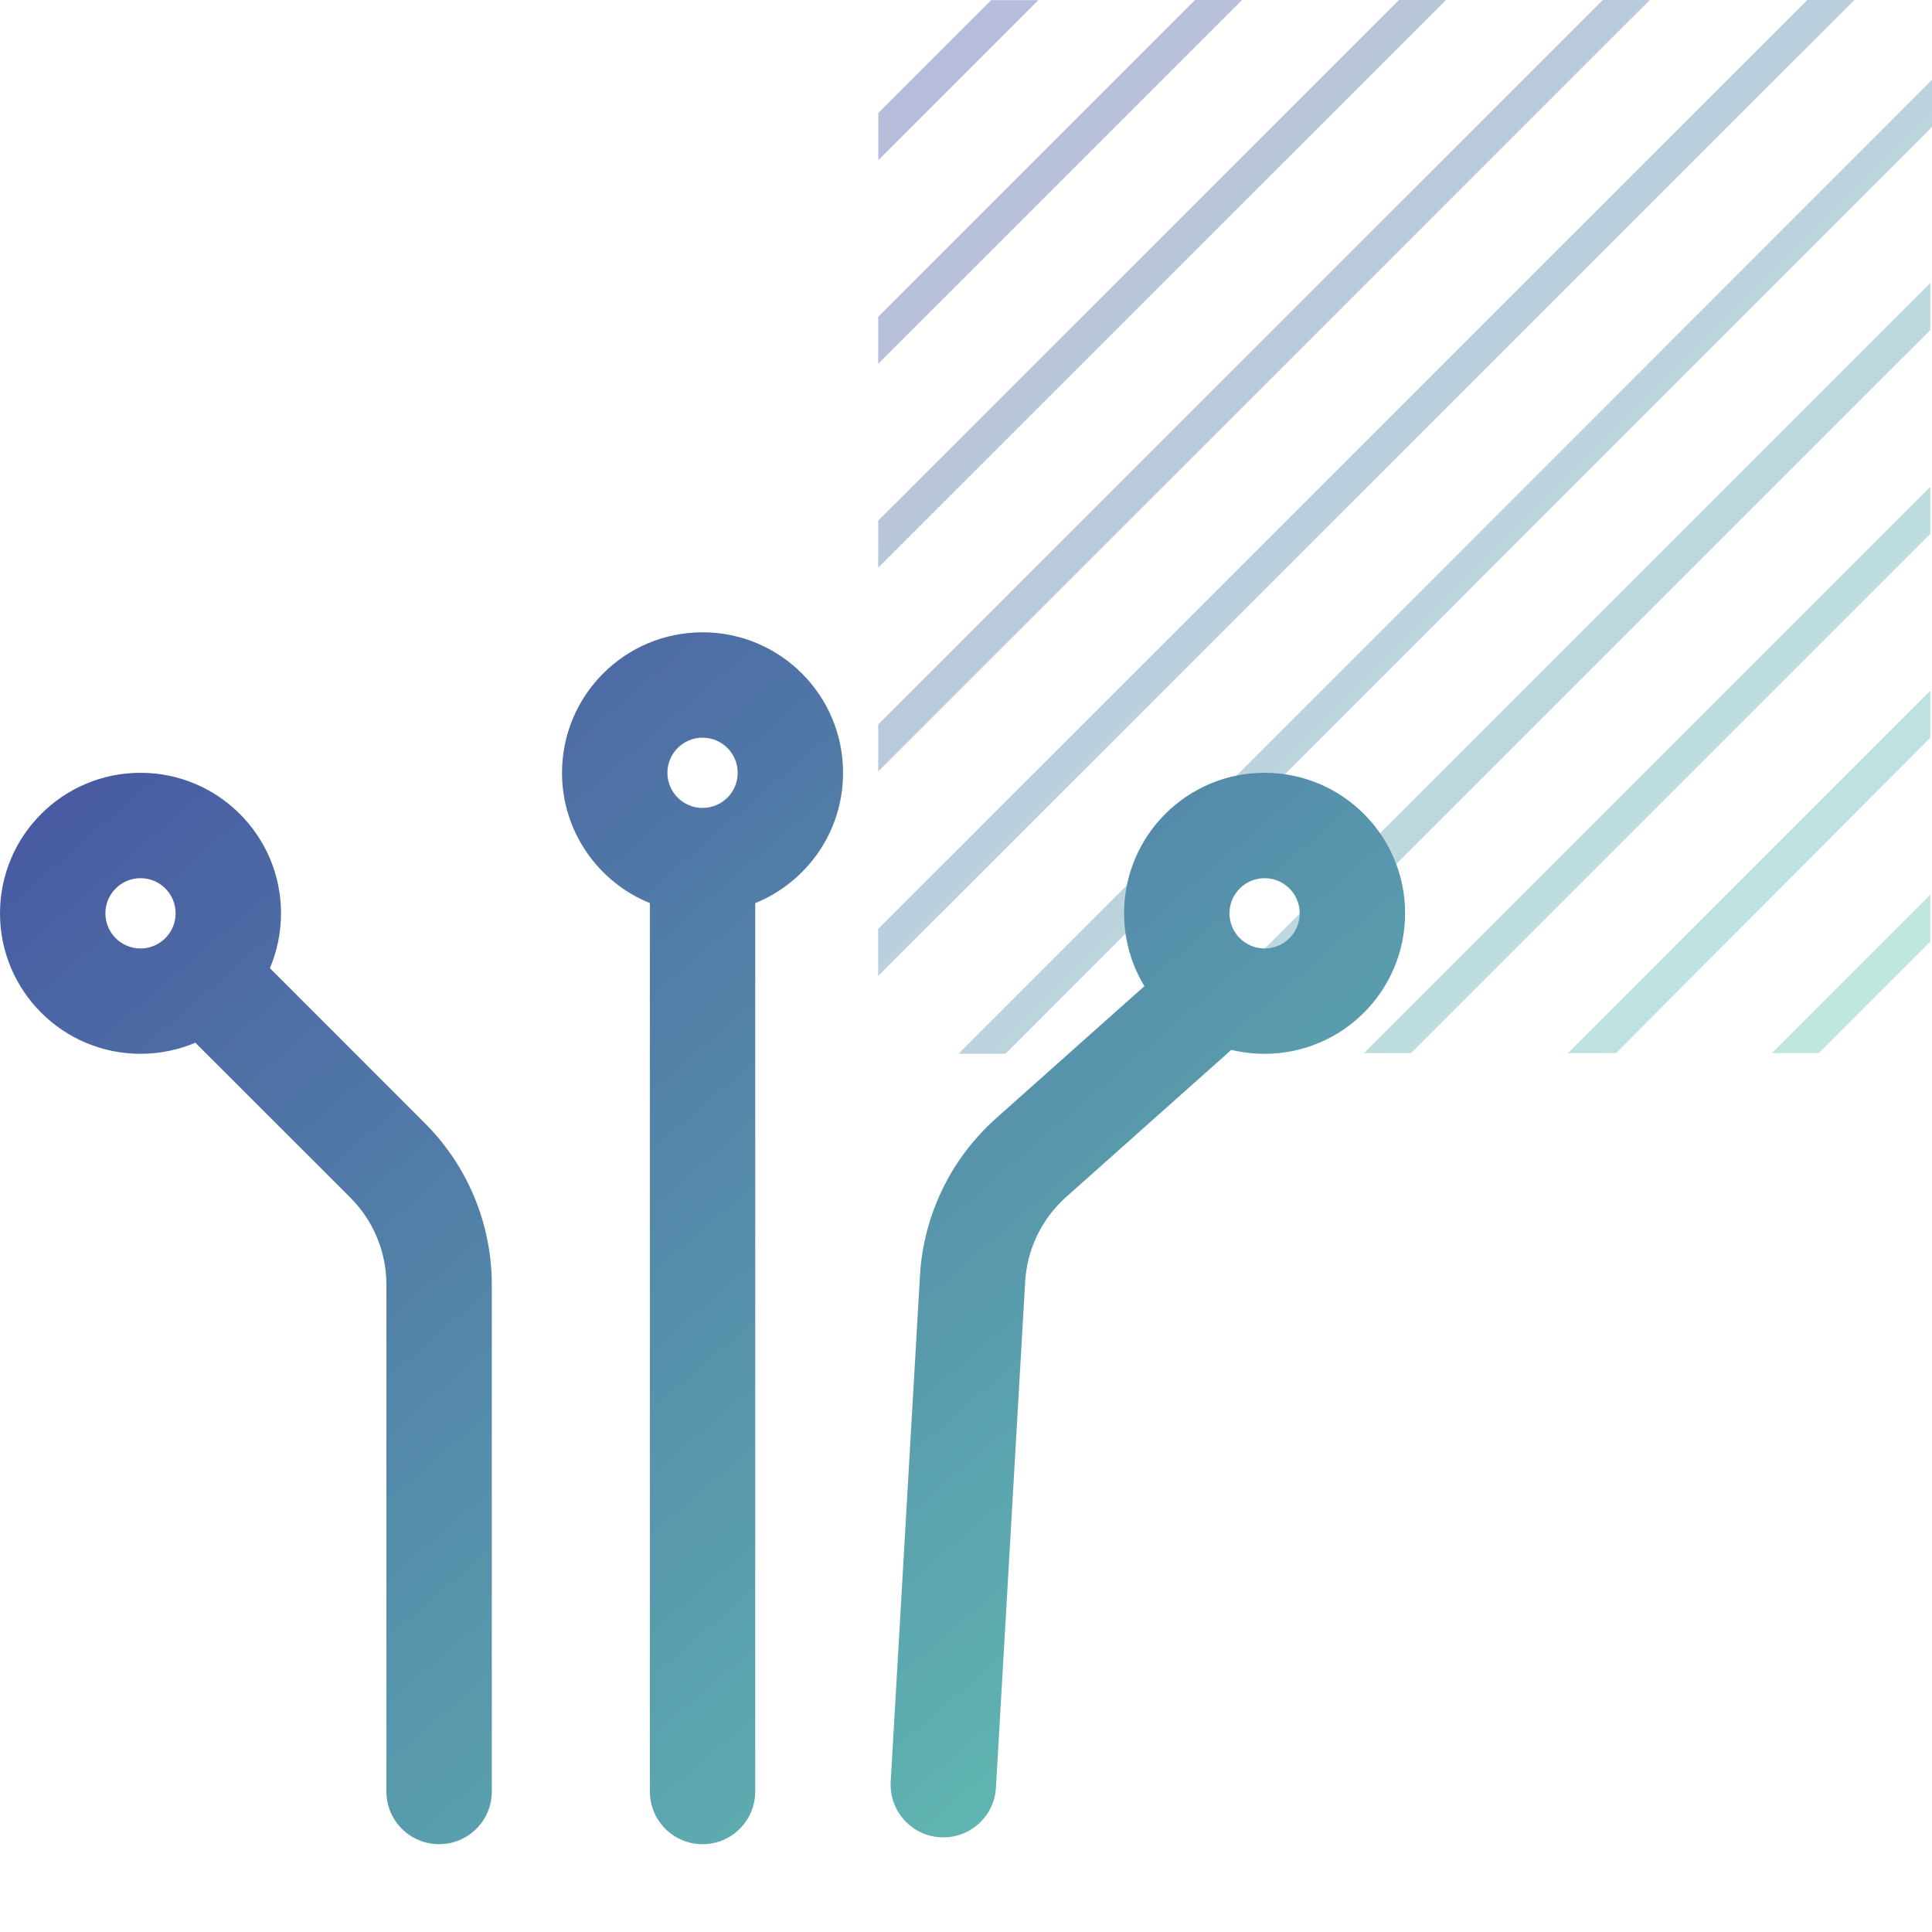 <svg width="40" height="40" viewBox="0 0 40 40" fill="none" xmlns="http://www.w3.org/2000/svg">
<path d="M21.497 0.003H20.522L18.185 2.339V3.315L21.497 0.003ZM39.965 15.274V14.301L32.463 21.804H33.457L39.965 15.274ZM39.965 11.054V10.078L28.239 21.804H29.215L39.965 11.054ZM39.965 6.834V5.858L24.018 21.804H24.994L39.965 6.834ZM39.965 19.497V18.521L36.684 21.804H37.657L39.965 19.497ZM25.715 0H24.74L18.182 6.559V7.532L25.715 0ZM29.937 0H28.964L18.182 10.779V11.752L29.937 0ZM34.158 0H33.185L18.182 14.999V15.972L34.158 0ZM40 2.628V1.653L19.844 21.818H20.817L40 2.628ZM38.393 0H37.418L18.182 19.231V20.206L38.393 0Z" fill="url(#paint0_linear_2852_13345)" fill-opacity="0.4"/>
<g clip-path="url(#clip0_2852_13345)">
<path fill-rule="evenodd" clip-rule="evenodd" d="M13.818 16C13.818 15.598 14.144 15.273 14.546 15.273C14.947 15.273 15.273 15.598 15.273 16C15.273 16.402 14.947 16.727 14.546 16.727C14.144 16.727 13.818 16.402 13.818 16ZM14.546 13.091C12.939 13.091 11.636 14.393 11.636 16C11.636 17.221 12.389 18.266 13.455 18.698V37.091C13.455 37.694 13.943 38.182 14.546 38.182C15.148 38.182 15.636 37.694 15.636 37.091V18.698C16.703 18.266 17.455 17.221 17.455 16C17.455 14.393 16.152 13.091 14.546 13.091ZM2.182 18.909C2.182 18.508 2.507 18.182 2.909 18.182C3.311 18.182 3.636 18.508 3.636 18.909C3.636 19.311 3.311 19.637 2.909 19.637C2.507 19.637 2.182 19.311 2.182 18.909ZM2.909 16C1.303 16 6.48499e-05 17.303 6.48499e-05 18.909C6.48499e-05 20.516 1.303 21.818 2.909 21.818C3.312 21.818 3.696 21.736 4.045 21.588L7.255 24.797C7.732 25.275 8 25.922 8 26.597V37.091C8 37.694 8.489 38.182 9.091 38.182C9.694 38.182 10.182 37.694 10.182 37.091V26.597C10.182 25.343 9.684 24.141 8.797 23.255L5.588 20.045C5.736 19.696 5.818 19.312 5.818 18.909C5.818 17.303 4.516 16 2.909 16ZM26.182 18.182C26.584 18.182 26.909 18.508 26.909 18.909C26.909 19.311 26.584 19.637 26.182 19.637C25.78 19.637 25.455 19.311 25.455 18.909C25.455 18.508 25.78 18.182 26.182 18.182ZM29.091 18.909C29.091 17.303 27.788 16 26.182 16C24.575 16 23.273 17.303 23.273 18.909C23.273 19.461 23.427 19.978 23.694 20.417L20.622 23.154C19.686 23.988 19.119 25.159 19.047 26.411L18.441 36.887C18.407 37.489 18.866 38.005 19.468 38.039C20.069 38.074 20.585 37.615 20.62 37.013L21.225 26.537C21.264 25.863 21.569 25.232 22.073 24.783L25.493 21.736C25.714 21.79 25.945 21.818 26.182 21.818C27.788 21.818 29.091 20.516 29.091 18.909Z" fill="url(#paint1_linear_2852_13345)"/>
</g>
<defs>
<linearGradient id="paint0_linear_2852_13345" x1="18.182" y1="0" x2="40" y2="21.818" gradientUnits="userSpaceOnUse">
<stop stop-color="#4650A0"/>
<stop offset="1" stop-color="#64C8B4"/>
</linearGradient>
<linearGradient id="paint1_linear_2852_13345" x1="6.48499e-05" y1="13.091" x2="24.819" y2="41.867" gradientUnits="userSpaceOnUse">
<stop stop-color="#4650A0"/>
<stop offset="1" stop-color="#64C8B4"/>
</linearGradient>
<clipPath id="clip0_2852_13345">
<rect width="29.091" height="29.091" fill="white" transform="translate(0 10.909)"/>
</clipPath>
</defs>
</svg>
